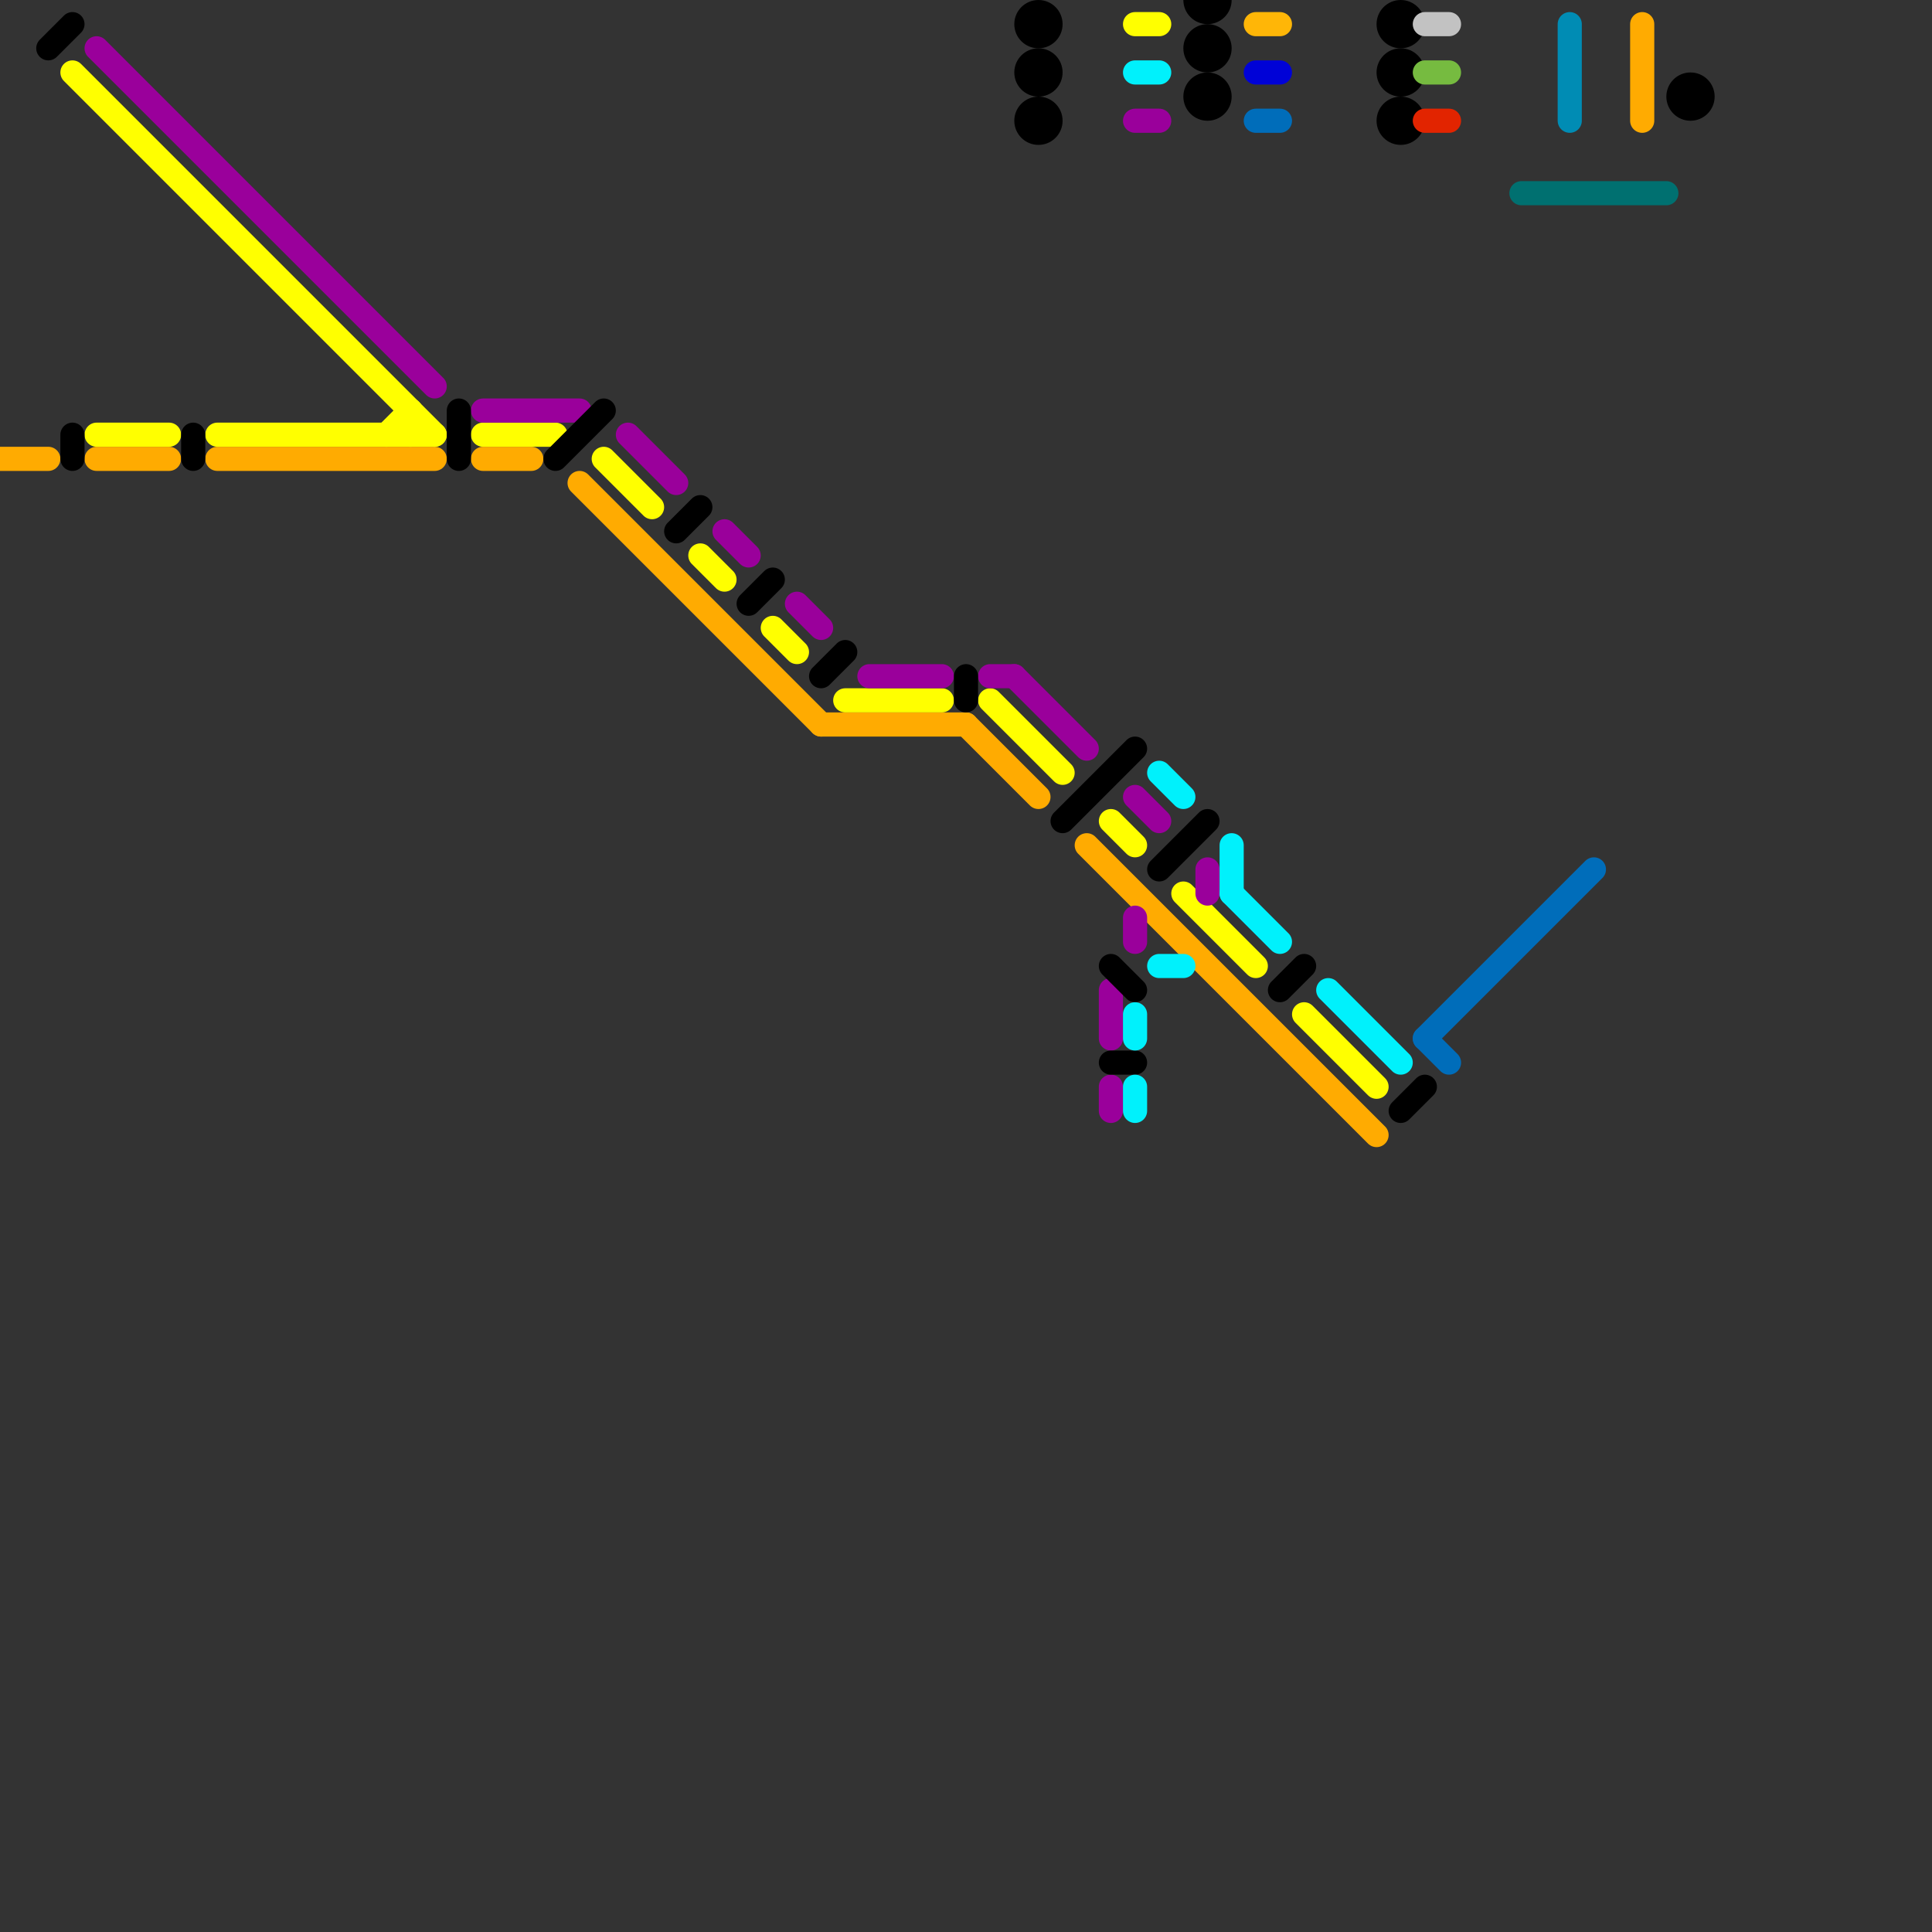 
<svg version="1.1" xmlns="http://www.w3.org/2000/svg" viewBox="0 0 80 80">
<rect x="0" y="0" width="80" height="80" fill="#333333" stroke="none"/>
<style>text { font: 1px Helvetica; font-weight: 600; white-space: pre; dominant-baseline: central; } line { stroke-width: 1; fill: none; stroke-linecap: round; stroke-linejoin: round; } .c0 { stroke: #ffab01 } .c1 { stroke: #ffff00 } .c2 { stroke: #9a009b } .c3 { stroke: #000000 } .c4 { stroke: #00f1fc } .c5 { stroke: #ffb607 } .c6 { stroke: #0002d7 } .c7 { stroke: #006dba } .c8 { stroke: #c2c2c2 } .c9 { stroke: #76bb40 } .c10 { stroke: #e22400 } .c11 { stroke: #007070 } .c12 { stroke: #008cb4 }</style><defs><g id="wm-xf"><circle r="1.2" fill="#000"/><circle r="0.9" fill="#fff"/><circle r="0.6" fill="#000"/><circle r="0.3" fill="#fff"/></g><g id="wm"><circle r="0.6" fill="#000"/><circle r="0.3" fill="#fff"/></g></defs><line class="c0" x1="24" y1="20" x2="34" y2="30"/><line class="c0" x1="40" y1="30" x2="43" y2="33"/><line class="c0" x1="0" y1="19" x2="2" y2="19"/><line class="c0" x1="20" y1="19" x2="22" y2="19"/><line class="c0" x1="4" y1="19" x2="7" y2="19"/><line class="c0" x1="34" y1="30" x2="40" y2="30"/><line class="c0" x1="45" y1="35" x2="57" y2="47"/><line class="c0" x1="68" y1="1" x2="68" y2="5"/><line class="c0" x1="9" y1="19" x2="18" y2="19"/><line class="c1" x1="49" y1="37" x2="52" y2="40"/><line class="c1" x1="46" y1="34" x2="47" y2="35"/><line class="c1" x1="17" y1="17" x2="17" y2="18"/><line class="c1" x1="35" y1="29" x2="39" y2="29"/><line class="c1" x1="54" y1="42" x2="57" y2="45"/><line class="c1" x1="4" y1="18" x2="7" y2="18"/><line class="c1" x1="32" y1="26" x2="33" y2="27"/><line class="c1" x1="47" y1="1" x2="48" y2="1"/><line class="c1" x1="29" y1="23" x2="30" y2="24"/><line class="c1" x1="41" y1="29" x2="44" y2="32"/><line class="c1" x1="20" y1="18" x2="23" y2="18"/><line class="c1" x1="3" y1="3" x2="18" y2="18"/><line class="c1" x1="9" y1="18" x2="18" y2="18"/><line class="c1" x1="16" y1="18" x2="17" y2="17"/><line class="c1" x1="25" y1="19" x2="27" y2="21"/><line class="c2" x1="47" y1="38" x2="47" y2="39"/><line class="c2" x1="33" y1="25" x2="34" y2="26"/><line class="c2" x1="50" y1="36" x2="50" y2="37"/><line class="c2" x1="46" y1="41" x2="46" y2="43"/><line class="c2" x1="47" y1="5" x2="48" y2="5"/><line class="c2" x1="42" y1="28" x2="45" y2="31"/><line class="c2" x1="20" y1="17" x2="24" y2="17"/><line class="c2" x1="46" y1="45" x2="46" y2="46"/><line class="c2" x1="4" y1="2" x2="18" y2="16"/><line class="c2" x1="26" y1="18" x2="28" y2="20"/><line class="c2" x1="36" y1="28" x2="39" y2="28"/><line class="c2" x1="30" y1="22" x2="31" y2="23"/><line class="c2" x1="41" y1="28" x2="42" y2="28"/><line class="c2" x1="47" y1="33" x2="48" y2="34"/><line class="c3" x1="40" y1="28" x2="40" y2="29"/><line class="c3" x1="28" y1="22" x2="29" y2="21"/><line class="c3" x1="34" y1="28" x2="35" y2="27"/><line class="c3" x1="48" y1="36" x2="50" y2="34"/><line class="c3" x1="19" y1="17" x2="19" y2="19"/><line class="c3" x1="53" y1="41" x2="54" y2="40"/><line class="c3" x1="23" y1="19" x2="25" y2="17"/><line class="c3" x1="44" y1="34" x2="47" y2="31"/><line class="c3" x1="58" y1="46" x2="59" y2="45"/><line class="c3" x1="46" y1="40" x2="47" y2="41"/><line class="c3" x1="3" y1="18" x2="3" y2="19"/><line class="c3" x1="31" y1="25" x2="32" y2="24"/><line class="c3" x1="2" y1="2" x2="3" y2="1"/><line class="c3" x1="46" y1="44" x2="47" y2="44"/><line class="c3" x1="8" y1="18" x2="8" y2="19"/><circle cx="50" cy="4" r="1" fill="#000000" /><circle cx="58" cy="5" r="1" fill="#000000" /><circle cx="58" cy="1" r="1" fill="#000000" /><circle cx="43" cy="5" r="1" fill="#000000" /><circle cx="43" cy="1" r="1" fill="#000000" /><circle cx="50" cy="0" r="1" fill="#000000" /><circle cx="50" cy="2" r="1" fill="#000000" /><circle cx="58" cy="3" r="1" fill="#000000" /><circle cx="43" cy="3" r="1" fill="#000000" /><circle cx="70" cy="4" r="1" fill="#000000" /><line class="c4" x1="48" y1="40" x2="49" y2="40"/><line class="c4" x1="48" y1="32" x2="49" y2="33"/><line class="c4" x1="47" y1="42" x2="47" y2="43"/><line class="c4" x1="51" y1="37" x2="53" y2="39"/><line class="c4" x1="47" y1="45" x2="47" y2="46"/><line class="c4" x1="47" y1="3" x2="48" y2="3"/><line class="c4" x1="55" y1="41" x2="58" y2="44"/><line class="c4" x1="51" y1="35" x2="51" y2="37"/><line class="c5" x1="52" y1="1" x2="53" y2="1"/><line class="c6" x1="52" y1="3" x2="53" y2="3"/><line class="c7" x1="59" y1="43" x2="66" y2="36"/><line class="c7" x1="59" y1="43" x2="60" y2="44"/><line class="c7" x1="52" y1="5" x2="53" y2="5"/><line class="c8" x1="59" y1="1" x2="60" y2="1"/><line class="c9" x1="59" y1="3" x2="60" y2="3"/><line class="c10" x1="59" y1="5" x2="60" y2="5"/><line class="c11" x1="63" y1="8" x2="69" y2="8"/><line class="c12" x1="65" y1="1" x2="65" y2="5"/>
</svg>
